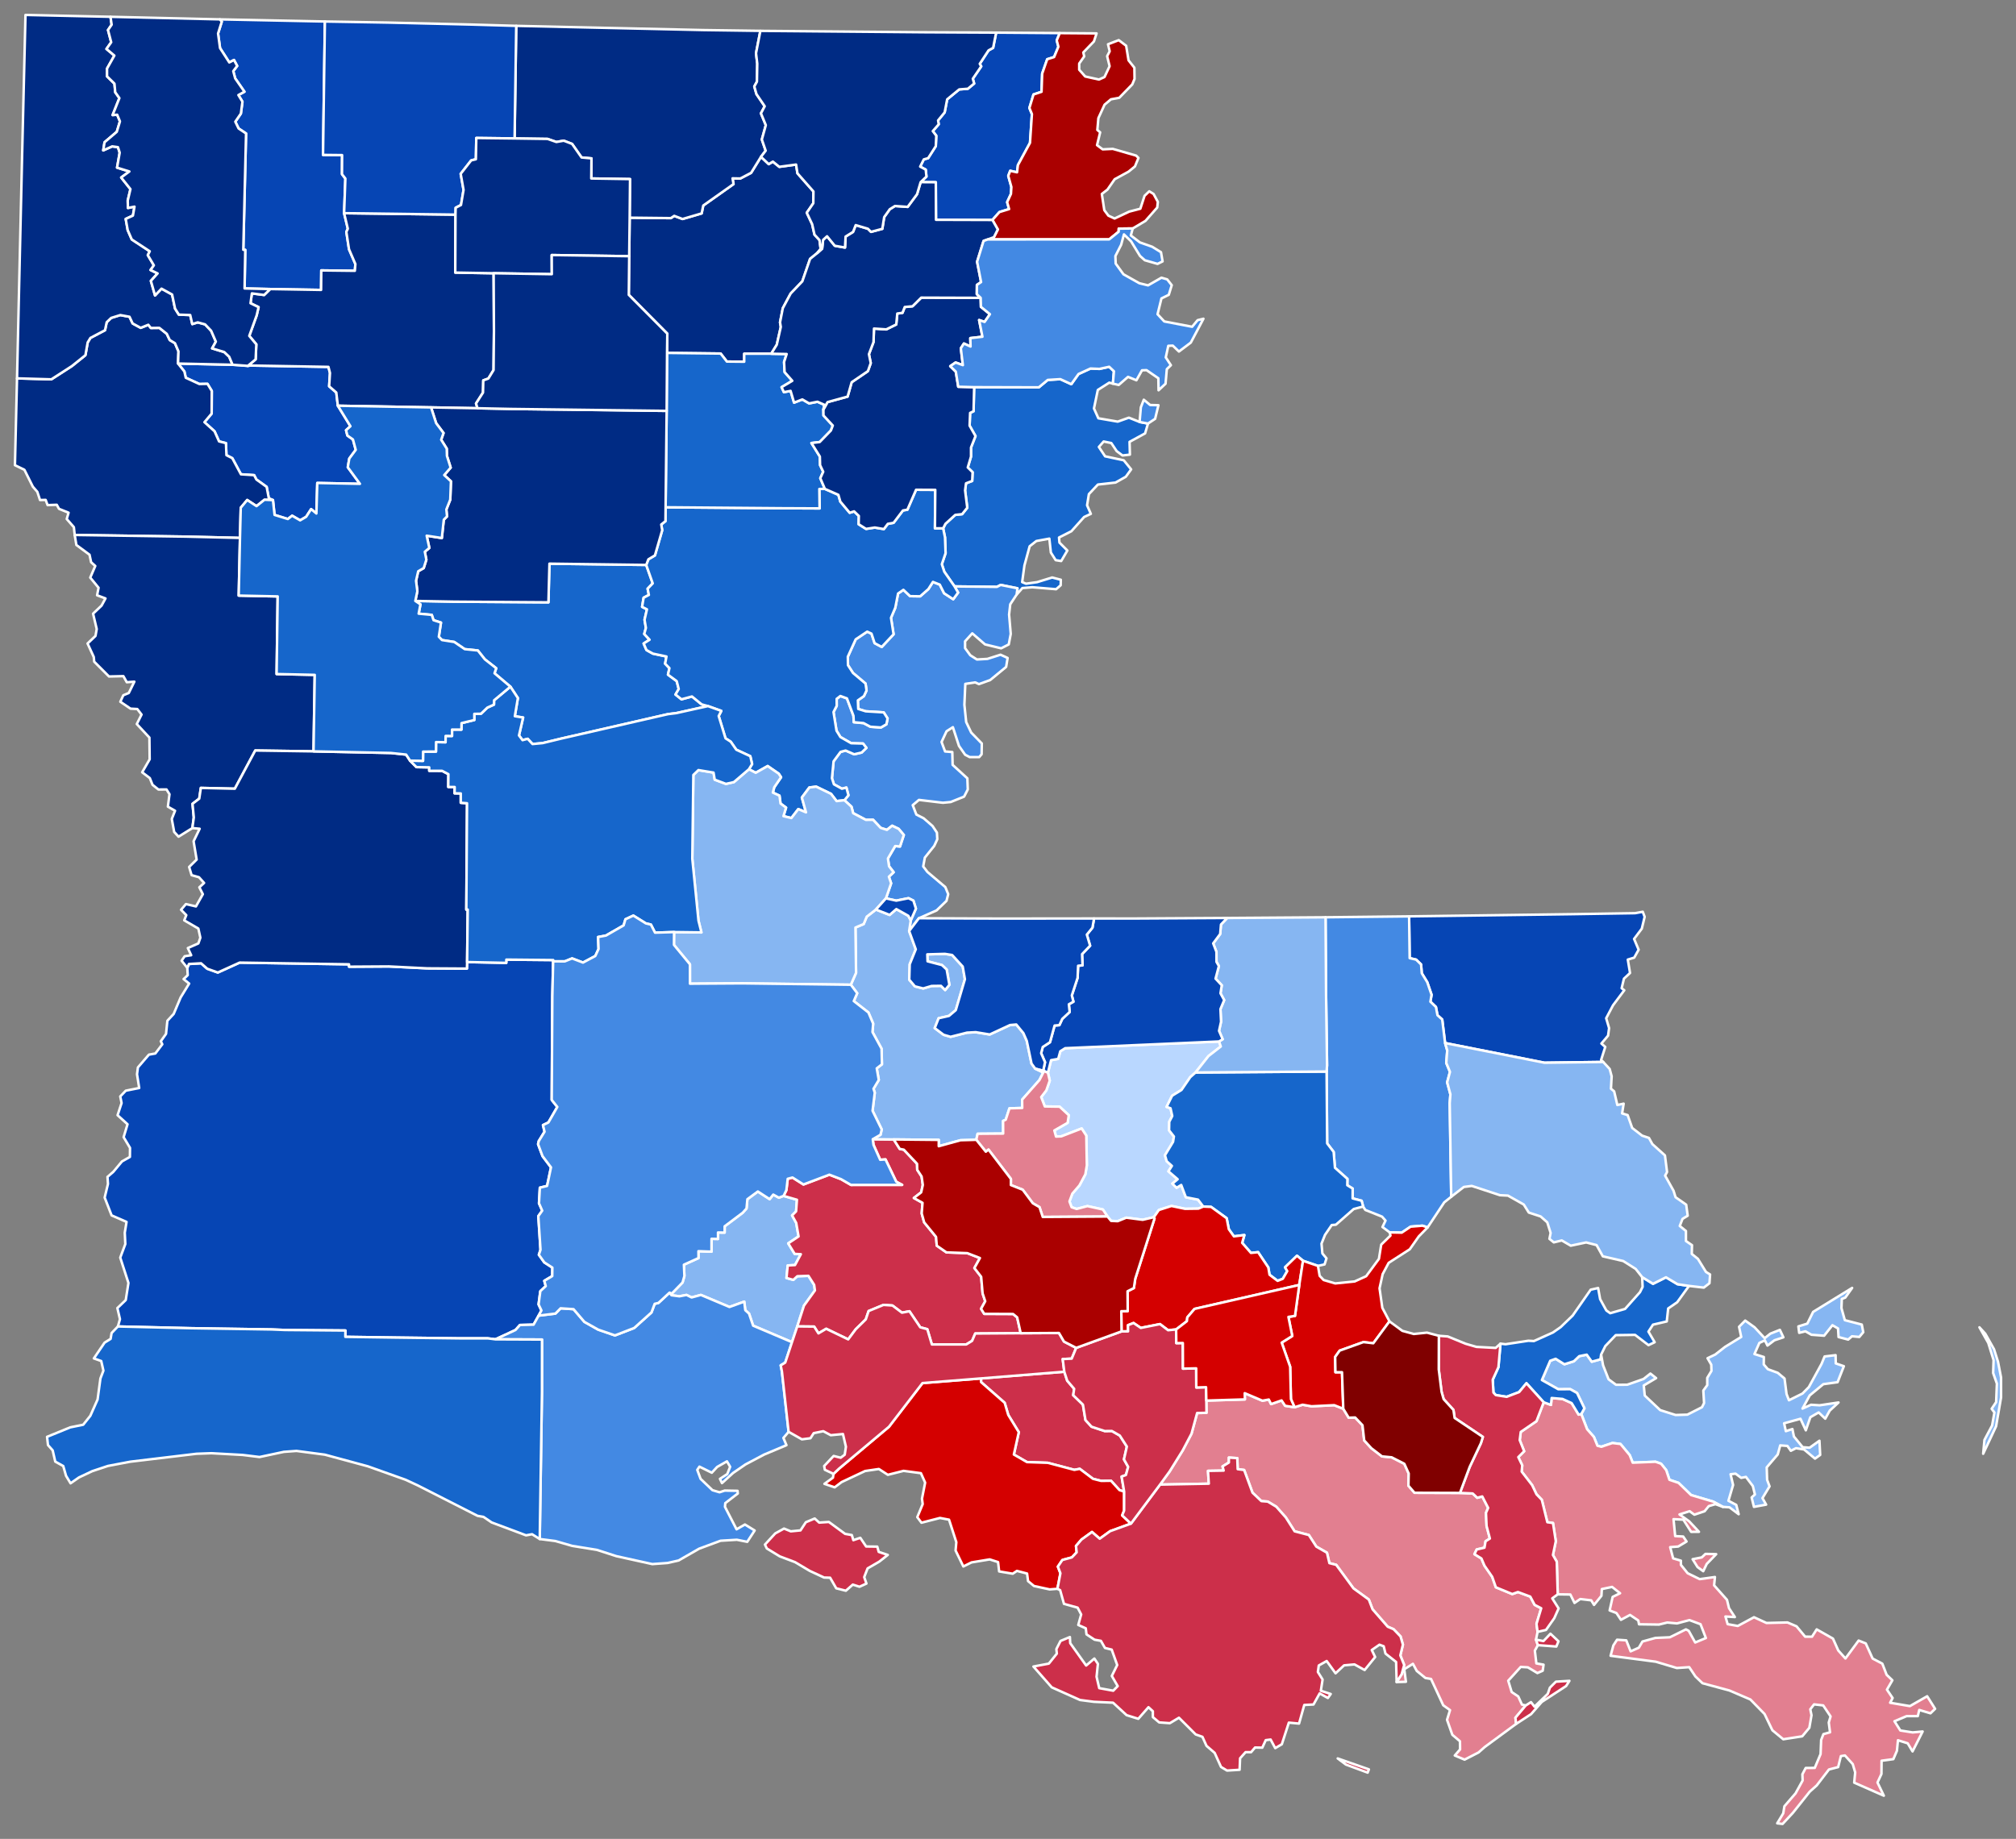 <?xml version="1.0" encoding="UTF-8" standalone="no"?>
<svg
   version="1.2"
   width="810"
   height="739"
   viewBox="0 0 810 739"
   stroke-linecap="round"
   stroke-linejoin="round"
   id="svg953"
   sodipodi:docname="1880 Louisiana Presidential Results by County.svg"
   inkscape:version="1.3.2 (091e20e, 2023-11-25, custom)"
   xmlns:inkscape="http://www.inkscape.org/namespaces/inkscape"
   xmlns:sodipodi="http://sodipodi.sourceforge.net/DTD/sodipodi-0.dtd"
   xmlns="http://www.w3.org/2000/svg"
   xmlns:svg="http://www.w3.org/2000/svg"
   xmlns:rdf="http://www.w3.org/1999/02/22-rdf-syntax-ns#"
   xmlns:cc="http://creativecommons.org/ns#"
   xmlns:dc="http://purl.org/dc/elements/1.1/">
  <rect x="0" y="0" width="810" height="739" fill="#808080" stroke="none"/>
  <defs
     id="defs957" />
  <sodipodi:namedview
     pagecolor="#ffffff"
     bordercolor="#666666"
     borderopacity="1"
     objecttolerance="10"
     gridtolerance="10"
     guidetolerance="10"
     inkscape:pageopacity="0"
     inkscape:pageshadow="2"
     inkscape:window-width="1920"
     inkscape:window-height="970"
     id="namedview955"
     showgrid="false"
     inkscape:zoom="0.7720848"
     inkscape:cx="323.79863"
     inkscape:cy="375.60641"
     inkscape:window-x="-12"
     inkscape:window-y="-12"
     inkscape:window-maximized="1"
     inkscape:current-layer="Louisiana"
     inkscape:showpageshadow="2"
     inkscape:pagecheckerboard="0"
     inkscape:deskcolor="#d1d1d1" />
  <g
     id="Louisiana"
     transform="translate(5,5)"
     stroke="white"
     stroke-width="1"
     style="fill:#e27f7f;fill-opacity:1">
    <path
       d="M 790.31 528.41 792.66 530.98 796.17 537.21 797.76 542.2 799 548.59 799 556.6 797 568.17 791.81 579.23 792.32 573.68 795.4 567.87 796.33 562.66 795.22 561.16 797.02 558.46 797.32 551.03 795.82 546.78 795.99 541.59 793.86 534.69 790.31 528.41 Z M 717.56 528.05 721.15 526.93 723.49 522.21 739.16 512.58 736.41 516.47 735.01 517.01 734.87 520.7 736.23 525.54 743.04 527.31 743.63 530.38 742.04 532.29 739.1 532.02 737.57 533.34 733.7 532.32 733.5 528.88 731.24 527.57 727.91 531.79 722.81 531.4 720.4 530.02 717.89 530.63 717.56 528.05 Z M 638.3 539.37 639.1 543.69 641.3 549.3 644.3 551.51 648.81 551.48 655.37 549.17 658.11 547 660.4 548.83 655.44 551.78 655.84 555.83 662.05 561.69 668.23 563.65 672.96 563.51 678.84 560.52 679.67 558.84 679.37 553.83 680.95 551.65 680.95 548.73 682.64 545.94 682.56 543.42 681.07 540.83 684.18 539.34 688.09 536.28 694.6 532.28 693.73 528.2 696.2 525.7 699.96 528.4 704.03 532.78 706.3 530.96 710.13 529.44 711.54 532.44 707.93 533.63 705.14 535.75 704.11 533.66 701.89 534.68 699.91 539.16 703.69 540.34 703.65 543.33 705.3 545.24 709.28 546.7 712 548.99 712.81 555.22 713.77 557.73 719.23 555.02 721.77 552.43 726.87 543.11 728.1 540.13 732.52 539.6 732.58 542.92 735.84 544.04 733.31 550.47 727.59 551.26 722.12 555.78 719.22 561.07 722.66 559.53 726.1 559.75 733.69 558.62 730.16 561.89 728.36 565.13 725.71 562.62 722.37 564.55 720.55 569.81 718.41 565.17 711.83 566.98 712.53 570.15 715.16 569.29 715.77 572.29 719.29 576.59 722.08 576.8 726.03 573.99 726.32 579.69 724.24 581.18 719.86 577.51 716.6 576.99 714.53 578.03 713.16 576.08 710.27 575.86 709.27 579.51 704.84 584.7 705 589.69 705.98 592.33 703.13 597.05 704.61 599.67 699.71 600.57 698.78 596.79 700.1 595.58 699.26 592.19 696.49 588.53 694.58 588.91 692.32 587.22 690.32 587.46 691.33 591.77 689.46 598.12 692.6 599.77 693.57 603.52 689.88 600.75 687.24 600.57 683.37 598.47 674.46 595.83 669.42 590.93 665.76 589.69 664.46 585.81 662.39 583.23 660.16 582.44 651 582.81 649.79 579.77 646.09 575.3 642.85 574.91 638.36 576.42 636.83 576.01 635.41 572.47 632.69 569.37 630.33 563.26 631.59 560.95 628.63 554.8 625.89 553.27 621.09 553.3 614.51 549.6 617.85 541.85 620.04 541.06 623.55 543.26 627.37 542.05 629.51 540.01 632.53 539.4 634.56 542.23 638.03 541.28 638.3 539.37 Z"
       id="St. Bernard"
       fill="#b3c4db"
       style="fill:#86b6f2;fill-opacity:1.0" />
    <path
       id="Jefferson Davis"
       style="fill:#0645b4;fill-opacity:1.0"
       d="M 198.439 380.641 L 198.41 381.949 L 182.68 381.619 L 182.6 384.25 L 166.66 384.15 L 158.98 383.77 L 151.221 383.381 L 135.24 383.48 L 135.23 382.529 L 91.289 381.84 L 82.51 385.83 L 78.279 384.311 L 75.789 382.119 L 70.92 382.4 L 70.25 383.93 L 70.42 386.891 L 68.76 388.471 L 71 390.27 L 67.59 395.83 L 64.789 402.461 L 62.25 405.211 L 61.711 410.48 L 59.609 413.449 L 60.211 414.67 L 57.41 418.369 L 54.83 418.83 L 50.41 423.961 L 50.051 426.711 L 50.93 432.24 L 45.539 433.311 L 43.311 435.631 L 43.85 438.279 L 42.24 443.17 L 46.24 446.801 L 44.67 451.99 L 47.24 456.311 L 47.189 459.939 L 44 461.75 L 40.551 465.9 L 38.189 467.949 L 38.381 470.779 L 37.051 476.26 L 39.84 483.43 L 45.84 486.051 L 45.131 490.369 L 45.35 494.949 L 43.311 500.4 L 46.609 510.59 L 45.52 517.461 L 42.16 520.68 L 43.199 525.141 L 42.369 528.07 L 71.789 528.77 L 104.15 529.27 L 109.49 529.49 L 133.779 529.699 L 133.75 532.24 L 154.07 532.529 L 179.74 532.85 L 190.98 532.85 L 194.07 533.24 L 202.119 529.49 L 203.91 527.48 L 209.391 527.34 L 211.41 523.721 L 212.539 521.641 L 211.391 519.211 L 212.1 513.869 L 214.279 511.859 L 213.689 509.721 L 216.881 507.83 L 216.93 504.41 L 213.689 502.32 L 211.51 499.26 L 212.17 497.25 L 211.289 483.73 L 212.859 481.52 L 211.561 478.58 L 211.91 472.301 L 214.811 471.59 L 216.381 464.131 L 212.99 459.631 L 211.189 454.801 L 211.461 453.59 L 213.789 449.801 L 213.16 447.15 L 215.34 446.09 L 218.92 439.85 L 216.68 437.039 L 216.92 395.301 L 217.25 381.34 L 217.27 380.82 L 198.439 380.641 z " />
    <path
       d="M 264.02 514.47 264.9 514.87 269.24 510.4 269.98 507.78 269.78 503.25 275.65 500.58 275.62 497.82 280.87 498.01 280.88 492.84 283.49 492.9 283.48 490.3 286.15 490.34 286.16 487.81 293.42 482.36 294.94 480.66 295.29 476.93 299.49 473.83 304.23 476.9 305.68 475.08 307.94 476.31 309.83 475.6 315.2 477.15 314.86 481.82 313.25 483.44 314.91 486.46 315.86 491.89 311.7 494.67 314.29 498.91 316.77 499.03 314.42 503.39 311.5 503.55 311 508.58 313.74 509.35 315.35 507.88 319.82 507.72 322.12 511.34 322.43 513.59 318.02 519.71 315.33 528.05 313.21 534.38 297.6 527.75 295.95 522.89 294.45 521.53 294.03 518.09 288.1 520.24 276.61 515.4 272.88 516.41 270.83 515.4 267.98 515.95 264.78 515.52 264.02 514.47 Z"
       id="Lafayette"
       fill="#b1e486"
       style="fill:#86b6f2;fill-opacity:1.0" />
    <path
       d="M 211.41 523.72 218.16 522.89 220.25 520.77 225.44 521.12 229.81 526.23 235.36 529.35 242.08 531.66 249.8 528.68 256.75 522.44 258.04 518.97 259.55 518.61 264.02 514.47 264.78 515.52 267.98 515.95 270.83 515.4 272.88 516.41 276.61 515.4 288.1 520.24 294.03 518.09 294.45 521.53 295.95 522.89 297.6 527.75 313.21 534.38 310.49 542.6 308.68 543.69 309.17 546.18 311.85 570.41 309.76 572.87 310.99 575.78 301.98 579.57 294.54 583.51 289.53 586.95 285.08 591.02 284.27 589.31 287.2 587.39 288.36 584.47 287.08 582.27 283.13 584.53 280.99 586.85 276.02 584.4 275.15 585.71 276.49 589.31 281.25 593.86 284.11 594.71 286.19 594.02 291.34 594.12 291.44 595.19 286.41 599.06 286.28 600.56 290.94 609.59 294.3 607.66 298.21 610.06 295.24 614.62 291.06 613.79 284.52 614.18 275.9 617.38 267.65 622.12 263.22 623.12 257.1 623.57 242.64 620.38 234.8 617.85 224.94 616.26 218.13 614.3 211.86 613.49 212.75 554.43 212.76 533.32 194.07 533.24 202.12 529.49 203.91 527.48 209.39 527.34 211.41 523.72 Z"
       id="Vermilion"
       fill="#e4c9a0"
       style="fill:#4389e3;fill-opacity:1.0" />
    <path
       d="M 83.31 2.78 125.54 3.64 124.79 57.25 132.45 57.33 132.41 65.01 133.77 66.75 133.26 80.67 134.75 86.92 134.16 88.19 135.23 95.18 137.79 101.12 137.57 103.83 124.09 103.67 124.01 111.51 103.57 111.16 93.27 110.92 93.54 95.42 92.75 95.38 93.86 48.64 90.86 46.63 89.54 43.91 91.78 40.64 92.41 35.87 90.78 33.2 93.21 31.86 89.49 26.49 88.72 23.59 90.29 21.5 89.02 19.11 87.13 20.09 83.41 14.33 82.61 8.46 84.1 3.7 83.31 2.78 Z"
       id="Webster"
       fill="#94bbeb"
       style="fill:#0645b4;fill-opacity:1.0" />
    <path
       d="M 66.54 141.1 88.44 141.58 94.58 142.03 95.58 141.89 126.96 142.44 127.58 144.9 127.25 150.24 130.12 152.74 130.75 158.05 135.8 166.29 134.04 167.89 134.58 170.04 136.81 171.6 137.93 175.78 135.34 179.28 134.74 182.79 139.62 189.44 122.48 189.09 122.12 201.36 120 199.6 118 202.7 115.59 204.11 112.38 202.25 110.65 203.58 105.32 201.93 104.67 195.98 103.01 195.28 102.13 190.66 98 187.69 97.11 185.95 91.8 185.61 88.33 179.13 85.98 177.93 85.78 173.08 83.01 172.39 81.2 168.33 77.14 164.66 80.04 161.21 80.09 152.1 78.35 149.26 75.09 149.32 69.64 146.81 69.08 144.29 66.54 141.1 Z"
       id="Red River"
       fill="#d8e9e9"
       style="fill:#0645b4;fill-opacity:1.0" />
    <path
       d="M 373.94 207.32 374.87 205.5 378.81 201.92 381.57 201.62 383.63 199.05 382.76 192.05 383.13 189.23 385.61 188.28 385.78 184.77 383.83 182.86 385.13 178.5 385.13 174.86 386.94 170.25 384.57 166.06 384.78 160.93 386.16 160.27 386.4 150.59 412.38 150.66 415.97 147.68 421.02 147.37 425.43 149.39 428.34 145.3 433.15 143.1 436.74 143.25 440.66 142.4 442.56 144.2 442.14 149.18 440.7 148.77 436.09 151.71 434.54 159.15 436.31 163.1 444.09 164.44 448.57 162.85 452.87 164.57 456.25 165.21 455.08 169.17 448.84 172.57 448.98 177.7 446.02 178.04 443.66 176.29 441.5 173.05 438.44 172.42 436.51 174.62 439.01 178.38 446.51 179.98 449.48 183.63 447.34 186.59 443.22 188.92 436.11 189.73 432.5 193.57 431.77 198.06 433.29 201.51 430.59 202.76 425.47 208.49 420.5 211.01 420.67 213.05 423.85 216.24 421.37 220.47 419.15 220.11 417.22 217.04 416.61 211.46 411.39 212.42 408.7 214.53 406.6 222.24 405.69 228.93 407.25 229.57 411.69 228.95 417.74 227.08 421.22 227.98 421.17 230.2 419.33 231.79 409.76 231 405.77 231.32 403.46 233.97 403.8 231.42 397.07 230.07 395.55 230.85 378.52 230.66 374.41 224.77 373.41 221.74 374.92 217.31 374.69 210.96 373.94 207.32 Z"
       id="Tensas"
       fill="#cdec98"
       style="fill:#1666cb;fill-opacity:1.0" />
    <path
       d="M 1.84 147.05 15.63 147.44 23.89 142.11 29.32 137.75 30.23 132.61 31.33 130.8 37.19 127.71 37.87 124.49 39.67 122.76 43.34 121.62 47.04 122.3 48.29 124.99 51.53 126.75 54.59 125.52 55.61 126.8 59.02 126.76 62 129.14 63.21 131.66 65.29 132.91 66.71 136.21 66.54 141.1 69.08 144.29 69.64 146.81 75.09 149.32 78.35 149.26 80.09 152.1 80.04 161.21 77.14 164.66 81.2 168.33 83.01 172.39 85.78 173.08 85.98 177.93 88.33 179.13 91.8 185.61 97.11 185.95 98 187.69 102.13 190.66 103.01 195.28 104.67 195.98 101.27 195.83 98.07 198.4 94.32 195.94 91.73 199.05 91.42 211.17 69.6 210.65 25.12 209.99 25.03 210.11 24.68 206.85 21.81 203.57 22.55 201.04 18.71 199.49 17.81 197.86 14.12 197.99 13.35 195.9 11.08 195.95 10 192.66 8.2 190.59 4.81 183.8 1 181.95 1.84 147.05 Z"
       id="De Soto"
       fill="#d5bca5"
       style="fill:#002b84;fill-opacity:1.0" />
    <path
       d="M 161.87 236.5 177.44 236.79 215.35 237.06 215.76 221.52 254.64 222.03 257.26 229.45 255.21 231.59 255.71 234.1 253.6 235.2 252.99 238.88 254.94 239.87 253.97 244.07 254.52 247.34 253.85 249.78 255.99 252.09 253.61 253.61 254.74 256.23 257.3 257.66 262.78 258.83 262.24 261.71 263.97 263.5 263.38 266.13 266.89 268.72 267.7 271.9 266.41 274.11 268.81 276.03 273.03 274.89 276.92 278.07 279.44 278.76 266.72 281.58 263.4 281.99 220.5 291.82 213.03 293.63 208.96 294.01 207.01 291.91 204.95 292.45 203.52 290.55 205.18 283.36 201.85 282.82 203.08 275.53 200.07 270.96 193.69 265.57 194.37 263.55 189.81 259.98 186.99 256.42 181.72 255.87 177.5 252.99 172.58 252.22 171.31 250.89 172.18 245.2 169.18 244.23 168.48 242.1 163.21 241.61 163.93 237.88 161.87 236.5 Z"
       id="Grant"
       fill="#dbe5d2"
       style="fill:#1666cb;fill-opacity:1.0" />
    <path
       d="M 479.69 557.85 495.18 557.38 495.11 554.88 502.22 557.9 504.79 557.44 505.7 559.26 509.92 557.79 511.36 559.95 515.13 560.53 518.37 559.52 521.96 560.15 531.08 559.7 534.71 561.15 536.88 564.73 539.48 564.65 542.43 567.76 543.12 573.86 545.99 577 550.26 580.28 554.14 580.65 559.24 583.25 561 587.17 560.89 592.07 563.33 594.9 581.59 594.96 586.7 595.18 588.53 596.91 590.55 596.38 592.92 600.98 592.05 602.97 592.28 608.22 593.61 613.3 591.88 614.4 591.44 616.97 588.32 617.7 587.41 619.58 590.21 621.3 591.44 624.19 594.54 628.67 596.02 632.89 602.61 635.61 604.89 634.79 609.84 636.63 611.6 639.95 614.24 641.32 612.35 647.58 612.78 650.81 612.14 653.93 612.9 656.14 611.68 658.34 612.29 663.48 615.18 663.99 614.84 666.42 612.71 667.36 608.88 665.06 606.01 664.89 600.99 670.43 602.37 674.98 605.01 676.75 606.49 680.02 608.02 680.39 603.88 685.31 604.17 687.78 591.54 697.08 589.06 699.27 583.45 702.15 579.51 700.49 581.64 698.05 581.59 694.77 578.53 692.17 576.4 686.15 577.6 682.26 574.87 680.3 569.97 669.73 567.71 669.34 564.23 666.49 562.7 663.64 559.21 665.82 559.88 670.86 556.14 670.97 558.16 667.84 559.19 664.12 557.63 660.26 558.67 655.94 557.72 652.64 554.93 649.74 552.56 648.73 546.47 641.73 544.98 637.83 538.81 633.33 531.86 623.86 529.13 623.18 528.15 618.99 523.87 616.54 520.88 611.89 515.16 610.39 511.61 604.81 507.78 600.5 504.37 598.45 501.79 598.25 498.24 594.87 494.88 585.75 492.28 585.41 492.12 580.99 488.74 580.76 488.74 582.75 486.21 584.31 486.65 585.99 480.36 586.1 480.68 591.25 461.08 591.62 464.94 586.33 470.2 577.87 473.73 571.16 475.99 562.85 479.75 562.77 479.69 557.85 Z"
       id="Lafourche"
       fill="#9a94d1"
       style="fill:#e27f90;fill-opacity:1.0" />
    <path
       d="M 389.18 548.94 422.62 546.26 423.79 549.86 426.58 553.12 426.21 555.7 430.11 559.48 431.13 565.69 433.57 568.35 438.86 570.1 441.71 570.07 444.92 571.91 447.76 576.33 446.59 581.48 448.28 584.49 447.38 587.77 445.65 588.4 446.67 594.44 444.78 593.82 441.39 590.08 437.43 590.13 434.15 589.3 428.84 585.29 426.65 585.69 415.94 582.86 407.63 582.58 402.35 579.54 404.34 570.55 400.1 563.62 398.66 558.75 389.17 550.42 389.18 548.94 Z M 345.66 452.81 354.08 452.91 356.5 456.71 358.15 457.03 363.46 462.69 363.53 465.11 365.29 467.8 365.78 471.19 365.12 474.17 362.18 476.44 365.66 478.38 365.33 482.65 366.32 486.23 371.09 492.07 371.38 495.6 375.26 498.29 383.65 498.6 388.72 500.57 386.5 504.6 389.22 508.1 389.8 514.8 390.85 517.94 389.18 520.96 390.45 523 402.02 523.05 403.68 524.4 405.1 530.78 386.84 530.9 385.57 533.86 383.24 535.29 369.41 535.3 367.57 529.16 364.75 528.41 360.4 521.96 357.39 522.53 353.57 519.65 349.97 519.41 344 521.87 342.86 525.23 338.82 529.2 335.79 533.26 326.96 529 323.84 530.85 322.12 528.12 315.33 528.05 318.02 519.71 322.43 513.59 322.12 511.34 319.82 507.72 315.35 507.88 313.74 509.35 311 508.58 311.5 503.55 314.42 503.39 316.77 499.03 314.29 498.91 311.7 494.67 315.86 491.89 314.91 486.46 313.25 483.44 314.86 481.82 315.2 477.15 309.83 475.6 310.96 473.28 311.49 468.73 313.41 468.21 317.82 471.01 328.23 467.07 332.92 468.87 336.91 471.18 357.47 471.17 355.11 469.92 350.78 460.94 348.65 461.09 345.96 455.08 345.66 452.81 Z"
       id="St. Martin"
       fill="#e8ead8"
       style="fill:#cc2f4a;fill-opacity:1.0" />
    <path
       d="M 675.07 621.6 678.76 620.87 680.23 619.47 684.54 619.57 680.73 623.52 679.34 626.43 677.05 624.76 675.07 621.6 Z M 615.24 558.54 618.16 559.59 618.43 556.82 622.79 557.19 626.46 558.86 629.27 563.49 630.33 563.26 632.69 569.37 635.41 572.47 636.83 576.01 638.36 576.42 642.85 574.91 646.09 575.3 649.79 579.77 651 582.81 660.16 582.44 662.39 583.23 664.46 585.81 665.76 589.69 669.42 590.93 674.46 595.83 683.37 598.47 687.24 600.57 684.24 599.48 681.56 600.27 679.88 602.33 675.77 603.71 673.87 602.31 669.8 603.61 673.65 606.34 677.62 610.6 674.49 610.61 671.35 605.71 667.4 605.51 668.06 612.31 671.28 612.49 672.63 614.49 669.27 616.51 666.05 616.76 667.25 621.28 670.36 622.19 670.37 623.89 673.07 627.24 677.91 629.61 684.04 628.76 683.7 632.1 688.88 637.93 689.69 641.27 692.04 644.85 688.26 644.63 689.14 647.7 693.23 648.43 699.73 644.92 704.74 647.23 713.17 647.02 716.82 648.57 720.28 652.73 723.05 652.74 724.92 649.8 731.46 653.51 733.59 658.28 736.47 661.5 741.77 654.3 744.63 655.44 747.4 661.53 751.29 663.57 753.02 668.05 755.33 670.26 753.15 674.02 755.43 677.39 754.43 679.29 762.37 680.64 769.31 676.68 772.5 681.73 770.64 683.53 766.13 682.18 765.55 684.67 761.04 684.67 756.17 686.72 758.53 690.43 763.47 691.21 767.49 690.84 763.43 698.85 761.48 695.58 757.57 694.36 757.17 698.57 755.72 701.95 750.99 702.59 750.94 707.91 749.35 711.34 751.9 716.64 739.99 711.39 740.39 707.29 739.41 703.94 736.27 700.47 734.64 700.73 733.54 705.15 729.84 706.11 724.95 712.5 722.13 715.02 715.36 723.53 711.21 728 709.06 727.74 711.48 723.74 711.95 720.88 716.43 715.7 719.27 710.54 719.17 708.04 720.51 705.5 724.14 705.47 726.48 699.91 726.71 694.24 727.63 691.9 730.28 691.16 729.77 687.23 730.5 684.79 727.54 680.36 723.87 679.94 722.35 681.92 722.84 684.3 721.97 689.35 719.11 692.78 711.5 693.96 707.12 690.35 703.97 683.81 698.29 677.98 689.87 674.37 679.04 671.44 676.2 668.73 673.71 664.99 668.72 665.33 660.24 662.79 642.11 660.41 643.23 656.24 644.71 653.96 648.41 654.21 650.17 658.63 653.47 657.16 654.92 654.68 660.14 653.23 665.93 652.98 672.38 649.8 673.49 650.37 676.11 655.07 680.4 653.28 678.25 647.73 673.8 646.07 668.8 647.4 664.88 647.05 661.54 647.87 653.53 647.76 653.24 646.23 649.93 644 646.27 645.96 644.46 643.23 641.73 642.19 642.94 636.75 645.92 635.28 642.72 632.74 638.6 633.6 638.43 636.32 635.46 639.97 634.33 638.13 629.92 637.61 627.62 639.18 625.95 635.79 620.88 635.72 620.49 622.61 618.95 619.92 620.1 614.37 618.97 607.06 616.7 606.74 614.48 597.73 612.34 595.51 610.58 591.83 606.39 586.4 606.61 583.87 605.03 580.57 607.39 578.22 605.6 573.74 606.02 570.46 612.33 566.13 615.24 558.54 Z"
       id="Plaquemines"
       fill="#bbea90"
       style="fill:#e27f90;fill-opacity:1.0" />
    <path
       d="M 395.24 8.11 420.79 8.3 419.58 11.23 420.25 13.78 418.52 17.93 415.75 18.81 413.73 24.59 413.48 31.89 410.25 32.97 408.6 38.38 409.61 40.85 408.84 52.4 403.99 61.34 403.63 64.25 400.89 63.64 400.11 65.67 401.36 70.16 401.19 72.92 399.66 76.24 400.45 79.03 396.56 80.22 393.74 83.4 371.07 83.33 371 68.24 364.89 68.2 367.23 65.96 366.94 63.17 364.71 61.96 366.17 59.05 367.91 58.56 370.99 53.73 371.18 49.54 369.78 47.69 372.16 44.95 371.91 43.39 374.55 40.16 375.56 34.91 380.4 30.93 383.88 30.66 386.4 28.57 385.86 26.64 389.24 21.67 388.65 20.65 392.17 15.26 394.02 14.23 395.24 8.11 Z"
       id="West Carroll"
       fill="#cde2b7"
       style="fill:#0645b4;fill-opacity:1.0" />
    <path
       d="M 639.14 421.77 615.54 422.08 575.62 414.17 574.46 404.71 572.55 402.99 571.94 399.68 569.71 397.55 570.18 394.77 568.45 389.71 566.25 386.12 565.96 382.58 563.96 380.64 561.38 380.05 561.16 363.26 625.94 362.39 651.97 361.98 655.04 361.41 655.8 363.44 654.65 368.2 651.55 372.33 653.38 376.66 651.6 379.85 649.03 380.63 649.92 386.02 647.48 388.3 646.55 392.14 647.61 392.97 643.1 398.99 640.34 404.21 641.51 408.17 641.1 411.2 638.42 414.37 639.97 415.73 638.3 420.98 639.14 421.77 Z"
       id="Washington"
       fill="#c4e4e2"
       style="fill:#0645b4;fill-opacity:1.0" />
    <path
       d="M 329.88 587.31 332.05 585.26 352.17 568.38 365.65 550.82 389.18 548.94 389.17 550.42 398.66 558.75 400.1 563.62 404.34 570.55 402.35 579.54 407.63 582.58 415.94 582.86 426.65 585.69 428.84 585.29 434.15 589.3 437.43 590.13 441.39 590.08 444.78 593.82 446.67 594.44 446.66 602.06 445.87 603.99 449.39 607.3 441.05 610.33 436.85 613.36 433.75 610.66 429.51 613.72 427.32 616.28 427.59 618.84 425.66 620.88 421.83 621.92 420.04 624.59 421.06 627.25 419.86 633.49 416.75 633.74 410.44 632.37 408.06 630.4 407.66 627.36 403.59 626.3 401.9 627.43 396.44 626.51 396.01 622.76 392.64 621.68 385.34 622.89 382.06 624.52 378.94 618.11 379.24 614.75 376.31 605.72 372.67 605.03 365.23 606.94 363.55 604.7 365.73 599.45 365.44 597.29 366.71 590.82 365.01 587.03 358.04 586.1 351.72 587.69 348.12 585.35 342.59 586.16 333.16 590.6 330.35 592.72 326.25 591.32 329.67 588.84 329.88 587.31 Z"
       id="St. Mary"
       fill="#cee8ef"
       style="fill:#d40000;fill-opacity:1.0" />
    <path
       d="M 313.21 534.38 315.33 528.05 322.12 528.12 323.84 530.85 326.96 529 335.79 533.26 338.82 529.2 342.86 525.23 344 521.87 349.97 519.41 353.57 519.65 357.39 522.53 360.4 521.96 364.75 528.41 367.57 529.16 369.41 535.3 383.24 535.29 385.57 533.86 386.84 530.9 405.1 530.78 420.48 530.69 422.5 534.15 427.4 536.67 425.6 541 421.98 541.17 422.62 546.26 389.18 548.94 365.65 550.82 352.17 568.38 332.05 585.26 329.88 587.31 326.41 585.67 326.14 584.15 329.95 580.11 332.78 580.82 334.4 579.6 334.88 576.41 333.69 571.3 328.79 571.77 325.79 570.16 321.94 570.94 320.63 572.99 317.19 573.43 311.85 570.41 309.17 546.18 308.68 543.69 310.49 542.6 313.21 534.38 Z M 302.35 615.72 306.48 611.24 310.01 609.29 312.73 610.4 316.63 610.02 318.78 606.74 322.34 605.25 324.14 606.89 328.02 606.63 334.55 611.42 337.26 611.9 337.86 613.95 340.66 613.01 343 616.49 347.48 616.55 348.06 618.66 351.7 619.88 348.26 622.59 343.59 625.29 342.22 628.8 343.13 631.39 340.34 632.67 337.65 631.81 334.85 634.27 330.99 633.3 328.53 629.04 326.09 628.97 320.35 626.3 314.45 622.79 308.33 620.48 303.1 617.29 302.35 615.72 Z"
       id="Iberia"
       fill="#c7d5e6"
       style="fill:#cc2f4a;fill-opacity:1.0" />
    <path
       d="M 103.57 111.16 124.01 111.51 124.09 103.67 137.57 103.83 137.79 101.12 135.23 95.18 134.16 88.19 134.75 86.92 133.26 80.67 178.01 81.25 177.92 104.54 193.34 104.81 193.46 128.14 193.31 143.72 191.22 147.13 189.18 147.86 189.07 152.77 186.26 157.15 186.86 159.06 168.19 158.72 130.75 158.05 130.12 152.74 127.25 150.24 127.58 144.9 126.96 142.44 95.58 141.89 94.58 142.03 97.71 139.41 97.98 133.38 95.15 129.98 98.13 121.73 98.89 118.43 95.65 116.86 96.2 112.9 101.13 113.55 103.57 111.16 Z"
       id="Bienville"
       fill="#bce4ec"
       style="fill:#002b84;fill-opacity:1.0" />
    <path
       d="M 527.58 363.63 561.16 363.26 561.38 380.05 563.96 380.64 565.96 382.58 566.25 386.12 568.45 389.71 570.18 394.77 569.71 397.55 571.94 399.68 572.55 402.99 574.46 404.71 575.62 414.17 576.48 417.15 576.09 422.18 577.58 425.76 576.45 429.96 577.75 434.78 577.48 438.34 578.08 475.95 575.27 478.2 568.61 488.25 566.51 487.57 561.77 487.96 558.19 490.37 553.36 490.26 550.45 488.1 551.68 485.53 550.3 483.94 543.57 481.25 542.69 479.87 542.08 477.55 538.46 476.6 538.48 472.65 536.32 471.31 536.37 468.76 531.37 464.3 530.84 457.92 528.23 454.5 528.01 425.62 528.19 423.15 527.79 394.64 527.58 363.63 Z"
       id="Tangipahoa"
       fill="#f3d7d4"
       style="fill:#4389e3;fill-opacity:1.0" />
    <path
       d="M 39.4 1.75 39.86 4.93 38.4 7.07 39.68 11.98 37.78 14.67 40.95 17.33 38.01 22.56 38.02 25.69 40.99 28.61 41.3 32.07 42.97 34.42 40.25 41.24 42.08 41.1 43.2 43.78 41.92 47.98 37.01 52.16 36.48 55.44 40.08 53.82 42.39 54.14 43.09 56.36 42.03 62.37 46.98 63.91 43.69 66.33 47.41 71.01 46.33 75.58 46.4 78.57 49.04 78.05 48.41 81.64 45.51 82.98 46.31 87.48 47.95 91.24 55.17 95.98 54.39 97.54 56.82 101.63 55.49 103.51 58.32 104.88 55.62 107.88 57.29 113.73 59.89 111 64.15 113.35 65.33 119 66.86 121.44 71.42 121.6 72.26 125.24 74.44 124.55 77.39 125.35 79.84 127.93 81.73 132.29 80.23 135.01 85.1 136.48 87.09 138.37 88.44 141.58 66.54 141.1 66.71 136.21 65.29 132.91 63.21 131.66 62 129.14 59.02 126.76 55.61 126.8 54.59 125.52 51.53 126.75 48.29 124.99 47.04 122.3 43.34 121.62 39.67 122.76 37.87 124.49 37.19 127.71 31.33 130.8 30.23 132.61 29.32 137.75 23.89 142.11 15.63 147.44 1.84 147.05 3.85 58.89 5.24 1 39.4 1.75 Z"
       id="Caddo"
       fill="#cee9e7"
       style="fill:#002b84;fill-opacity:1.0" />
    <path
       d="M 532.47 701.67 545 706.06 544.5 707.37 535.78 704.14 532.47 701.67 Z M 419.86 633.49 421.06 627.25 420.04 624.59 421.83 621.92 425.66 620.88 427.59 618.84 427.32 616.28 429.51 613.72 433.75 610.66 436.85 613.36 441.05 610.33 449.39 607.3 461.08 591.62 480.68 591.25 480.36 586.1 486.65 585.99 486.21 584.31 488.74 582.75 488.74 580.76 492.12 580.99 492.28 585.41 494.88 585.75 498.24 594.87 501.79 598.25 504.37 598.45 507.78 600.5 511.61 604.81 515.16 610.39 520.88 611.89 523.87 616.54 528.15 618.99 529.13 623.18 531.86 623.86 538.81 633.33 544.98 637.83 546.47 641.73 552.56 648.73 554.93 649.74 557.72 652.64 558.67 655.94 557.63 660.26 559.19 664.12 558.16 667.84 556.14 670.97 555.93 662.89 551.66 659.52 550.95 656.59 549.25 655.96 546.15 658.1 547.52 660.91 543.29 666.14 539.21 663.88 535.03 664.26 531.61 667.46 528.05 662.52 524.87 664.31 524.5 666.92 526.4 669.95 525.69 674.46 529.67 675.77 528.52 677.38 525.22 675.53 522.75 679.99 519.04 680.18 516.94 687.66 512.84 687.28 510.02 695.97 507.37 697.53 505.52 694.07 503.56 694.32 502.17 697.34 499.26 697.28 497.68 699.15 495.46 699.14 493.25 701.6 493.05 706.23 488 706.54 485.59 705.09 483.03 699.43 479.75 696.6 478.12 692.98 475.42 692.03 468.69 685.31 465.03 687.5 460.74 687.19 458.21 685.06 458.2 682.71 456.44 681.08 452.35 685.74 447.65 684.28 442.21 679.27 434.5 678.91 428.94 678.18 417.57 673.09 410.22 664.73 416.41 663.56 419.62 659.55 419.43 657.74 421.11 654.44 424.87 652.88 425 655.34 431.4 664.33 434.7 661.52 436.12 663.66 435.58 668.84 436.66 673.42 442.29 674.45 444.08 672.61 441.71 668.52 443.88 664.13 441.67 657.94 438.96 657.27 437.33 654.41 434.78 653.95 431.54 651.81 431.25 649.37 428.23 648.03 429.4 643.81 427.97 641.07 422.49 639.55 420.95 634.04 419.86 633.49 Z"
       id="Terrebonne"
       fill="#e8c7b1"
       style="fill:#cc2f4a;fill-opacity:1.0" />
    <path
       d="M 378.52 230.66 395.55 230.85 397.07 230.07 403.8 231.42 403.46 233.97 400.9 237.85 400.44 241.96 401.1 249.76 400.3 253.98 397.25 255.54 390.77 253.97 385.64 249.53 382.75 252.73 382.76 255.48 384.85 258.33 387.51 260.03 391.72 259.79 397 258.11 399.85 259.41 399.25 263.02 392.85 268.29 388.33 269.93 386.83 269.24 382.85 269.83 382.48 278.23 383.2 285.17 385.22 289.4 389.47 293.77 389.4 298.13 388.42 299.26 384.58 299.25 382.78 298.31 380.3 294.76 377.86 287.24 375.31 288.87 373.3 293.18 374.72 296.99 377.62 297.23 377.75 302.38 383.67 307.79 383.84 312.25 382.36 315.15 376.97 317.31 373.84 317.61 364.22 316.46 361.72 318.57 363.18 322.35 366.11 323.84 369.68 326.95 371.44 329.59 371.59 332.27 370.36 334.94 366.59 339.65 365.93 343.19 367.63 345.42 374.81 351.49 375.98 354.34 375.29 357.03 371.31 360.87 364.2 364.01 360.28 369.15 360.93 364.9 363 360.16 361.99 356.94 360.03 355.96 355.11 356.94 350.96 356.03 353.04 349.99 352.14 347.33 354.05 345.52 352.21 343.14 351.75 340.01 354.68 335 356.6 335.18 358.14 330.56 356.06 328.09 353.45 326.84 351.35 328.5 348.84 327.7 345.79 324.45 342.88 324.48 337.79 321.79 337.11 319.19 334.27 316.59 335.89 314.6 335.07 311.51 333.26 311.96 330.05 310.19 329.26 307.73 329.92 300.95 332.72 297.16 334.76 296.62 338.19 298.12 341.2 297.42 343.11 295.55 341.76 293.81 336.99 293.68 332.67 291.2 331.1 288.65 329.89 281.14 331.18 278.66 331.16 275.85 332.65 274.7 335.29 275.66 337.9 282.63 338.05 285.23 341.96 285.59 344.71 287.06 348.94 287.36 351.15 286.07 351.61 283.72 350.06 281.29 342.83 280.85 339.83 279.91 339.68 276.46 342.1 274.76 343.16 272.48 342.76 269.7 337.72 265.45 335.7 262.32 335.64 258.91 338.8 251.94 343.43 248.84 345.15 249.64 346.41 253.46 349.27 254.99 354.03 249.9 352.99 243.29 354.71 239.24 355.83 233.52 357.97 232.04 360.67 234.58 364.71 234.64 368.01 231.73 369.84 228.86 372.58 229.93 374.33 233.42 377.99 235.81 379.95 233.15 378.52 230.66 Z"
       id="Concordia"
       fill="#f4ddd3"
       style="fill:#4389e3;fill-opacity:1.0" />
    <path
       d="M 247.8 97.96 247.99 82.48 264.52 82.66 265.9 81.75 269.24 83.01 276.91 80.76 277.56 77.59 289.72 68.98 289.33 66.67 292.44 66.73 296.78 64.46 300.75 58.02 303.86 60.96 305.53 59.95 308.11 62.04 314.86 61.13 315.4 64.64 321.83 71.94 321.78 76.68 319.15 80.5 321.31 85.08 322.26 89.31 324.27 91.48 324.73 95.02 323.38 96.68 320.48 99.04 317.37 108.06 312.68 112.96 309.52 118.86 308.41 124.55 308.72 126.38 307.1 133.54 304.87 137.15 294.02 137.15 294.02 140.37 287.04 140.3 284.55 137.08 263.01 136.83 263.11 129.09 247.64 113.5 247.8 97.96 Z"
       id="Ouachita"
       fill="#b6a8f0"
       style="fill:#002b84;fill-opacity:1.0" />
    <path
       id="Catahoula"
       style="fill:#1666cb;fill-opacity:1.0"
       d="M 326.42 191.471 L 324.199 191.51 L 324.301 199.311 L 308.859 199.24 L 262.43 198.859 L 262.369 204.439 L 260.68 205.779 L 261.061 208.09 L 258.141 218.199 L 255.51 219.77 L 254.641 222.029 L 257.26 229.449 L 255.211 231.59 L 255.711 234.1 L 253.6 235.199 L 252.99 238.881 L 254.939 239.869 L 253.971 244.07 L 254.52 247.34 L 253.85 249.779 L 255.99 252.09 L 253.609 253.609 L 254.74 256.23 L 257.301 257.66 L 262.779 258.83 L 262.24 261.711 L 263.971 263.5 L 263.381 266.131 L 266.891 268.721 L 267.699 271.9 L 266.41 274.109 L 268.811 276.029 L 273.029 274.891 L 276.92 278.07 L 279.439 278.76 L 284.811 280.689 L 283.76 282.74 L 286.5 291.711 L 288.59 293.061 L 290.82 296.279 L 296.461 298.9 L 297.18 302.051 L 295.9 304.141 L 298.641 305.561 L 303.439 302.859 L 307.869 305.91 L 308.82 307.359 L 306.08 311.381 L 305.52 313.52 L 308.18 314.75 L 308.609 317.92 L 310.83 319.561 L 309.779 322.99 L 312.971 323.75 L 315.74 320.15 L 318.84 321.461 L 317.18 315.51 L 320.189 311.471 L 322.93 311.141 L 328.891 314.02 L 331.131 316.939 L 334.27 316.59 L 335.891 314.6 L 335.07 311.51 L 333.26 311.961 L 330.051 310.189 L 329.26 307.73 L 329.92 300.949 L 332.721 297.16 L 334.76 296.619 L 338.189 298.119 L 341.199 297.42 L 343.109 295.551 L 341.76 293.811 L 336.99 293.68 L 332.67 291.199 L 331.1 288.65 L 329.891 281.141 L 331.18 278.66 L 331.16 275.85 L 332.65 274.699 L 335.289 275.66 L 337.9 282.631 L 338.051 285.23 L 341.961 285.59 L 344.711 287.061 L 348.939 287.359 L 351.15 286.07 L 351.609 283.721 L 350.061 281.289 L 342.83 280.85 L 339.83 279.91 L 339.68 276.461 L 342.1 274.76 L 343.16 272.48 L 342.76 269.699 L 337.721 265.449 L 335.699 262.32 L 335.641 258.91 L 338.801 251.939 L 343.43 248.84 L 345.15 249.641 L 346.41 253.461 L 349.27 254.99 L 354.029 249.9 L 352.99 243.289 L 354.711 239.24 L 355.83 233.52 L 357.971 232.039 L 360.67 234.58 L 364.711 234.641 L 368.01 231.73 L 369.84 228.859 L 372.58 229.93 L 374.33 233.42 L 377.99 235.811 L 379.949 233.15 L 378.52 230.66 L 374.41 224.77 L 373.41 221.74 L 374.92 217.311 L 374.689 210.961 L 373.939 207.32 L 370.65 207.32 L 370.779 191.859 L 363.061 191.82 L 359.58 199.83 L 357.789 200.141 L 354.029 205.1 L 351.711 205.52 L 350.119 207.619 L 346.48 207 L 342.971 207.551 L 339.99 205.67 L 340.07 202.34 L 338.16 200.5 L 336.4 201.07 L 332.631 196.57 L 331.85 193.859 L 326.42 191.471 z " />
    <path
       d="M 416.04 426.09 417.31 421.05 420.17 420.54 421.01 417.48 422.98 416.24 484.79 413.54 485.5 415.56 480.57 419.39 475.35 426 473.22 427.89 469.7 433.03 465.94 435.34 463.72 439.83 465.3 440.38 466 443.5 464.79 445.82 464.73 449.26 466.66 451.73 466.33 453.86 463.07 459.26 463.77 461.67 465.85 463.55 464.46 465.72 468.16 468.91 466.04 470.67 467.73 472.33 469.6 471.21 471.45 476.14 476.35 477.1 478.46 479.89 476.49 480.72 471.13 480.79 465.68 479.65 460.62 481.26 458.6 484.17 454.11 485.2 447.53 484.35 444.08 485.76 441.43 485.64 439.98 483.89 438.13 481.07 431.91 479.7 427.59 480.84 425.56 480.15 424.69 477.83 425.85 474.69 428.71 471.37 431.08 466.92 431.68 463.33 431.46 451.37 429.6 448.51 421.41 451.67 419.3 451.76 418.62 449.3 423.96 446.24 424.42 443.17 420.73 439.74 414.79 439.65 413.34 435.89 415.4 433.19 416.78 429.28 416.04 426.09 Z"
       id="East Baton Rouge"
       fill="#f1c9ad"
       style="fill:#b9d7ff;fill-opacity:1.0" />
    <path
       d="M 475.35 426 528.01 425.62 528.23 454.5 530.84 457.92 531.37 464.3 536.37 468.76 536.32 471.31 538.48 472.65 538.46 476.6 542.08 477.55 542.69 479.87 538.9 480.88 531.75 487.17 530.06 487.32 527.37 491.26 525.96 494.78 526.31 498.71 527.96 500.7 527.19 503.14 524.53 503.72 518.54 501.68 516.11 499.64 511.31 504.29 512.2 505.82 510.41 508.92 508.32 509.74 505.08 507.28 504.59 504.36 500.48 498.22 497.61 498.51 494.08 494.47 494.97 491.34 490.77 491.86 488.72 488.99 487.86 484.57 481.59 480.02 478.46 479.89 476.35 477.1 471.45 476.14 469.6 471.21 467.73 472.33 466.04 470.67 468.16 468.91 464.46 465.72 465.85 463.55 463.77 461.67 463.07 459.26 466.33 453.86 466.66 451.73 464.73 449.26 464.79 445.82 466 443.5 465.3 440.38 463.72 439.83 465.94 435.34 469.7 433.03 473.22 427.89 475.35 426 Z"
       id="Livingston"
       fill="#a5a7e4"
       style="fill:#1666cb;fill-opacity:1.0" />
    <path
       d="M 484.79 413.54 486.25 412.64 484.79 409.27 485.6 405.6 485.36 400.53 486.86 396.92 485.37 394.18 485.89 390.95 483.39 388.29 484.73 383.24 483.76 381.54 483.75 377.53 482.44 374.11 485.25 370.34 485.57 366.53 488.08 363.91 527.58 363.63 527.79 394.64 528.19 423.15 528.01 425.62 475.35 426 480.57 419.39 485.5 415.56 484.79 413.54 Z"
       id="St. Helena"
       fill="#c6edcf"
       style="fill:#86b6f2;fill-opacity:1.0" />
    <path
       d="M 346.93 360.52 352.44 362.68 355.14 360.34 359.94 363.03 360.93 364.9 360.28 369.15 362.95 376.5 360.51 382.52 360.33 388.71 362.6 391.39 365.93 392.23 369.32 391.23 373.06 391.18 374.75 392.87 376.45 390.77 375.36 384.62 373.46 382.83 367.68 381.33 367.58 378.53 374.65 378.33 377.56 378.79 381.81 383.43 382.69 388.52 379.02 400.95 376.29 403.26 372.13 404.21 370.56 408.16 374.13 410.85 376.93 411.66 383.53 409.99 387.05 409.81 392.65 410.73 400.82 406.94 403.33 406.72 406.18 410.18 407.54 413.29 409.45 422.42 410.95 424.47 414.18 426 412.64 429.03 405.68 436.92 405.72 440.26 400.58 440.41 399.09 444.98 398.03 445.46 398.06 450.55 387.79 450.63 387.26 453.06 380.92 453.23 372.17 455.64 372.18 453.09 354.08 452.91 345.66 452.81 348.78 451.03 349.26 448.89 345.58 441.39 346.47 434.1 345.96 432.55 348.08 429 347.26 424.34 349.35 422.72 349.2 416.44 345.55 409.76 345.82 406.37 343.92 401.89 338.04 397.31 339.41 394.14 336.85 390.74 338.95 385.95 338.71 367.74 342.01 366.35 343.24 363.38 346.93 360.52 Z"
       id="Pointe Coupee"
       fill="#abe3a6"
       style="fill:#86b6f2;fill-opacity:1.0" />
    <path
       d="M 262.85 160.12 263.01 136.83 284.55 137.08 287.04 140.3 294.02 140.37 294.02 137.15 304.87 137.15 311.07 137.27 310.03 140.47 310.24 144.53 313.33 148.04 309.03 150.59 309.96 152.59 312.65 152.09 314.05 156.81 317.37 155.52 320.1 157.11 323.45 156.45 326.25 157.69 325.83 159.57 325.87 161.97 329.61 166.01 328.85 168 324.34 172.65 321.03 173.04 324.41 178.48 324.5 181.93 325.76 184.58 324.59 187.19 326.42 191.47 324.2 191.51 324.3 199.31 308.86 199.24 262.43 198.86 262.85 160.12 Z"
       id="Caldwell"
       fill="#8e94e1"
       style="fill:#1666cb;fill-opacity:1.0" />
    <path
       d="M 325.83 159.57 327.49 156.6 335.55 154.38 337.19 148.6 343.7 144.16 344.85 140.91 344.12 137.33 345.96 132.48 346.16 127.04 351.1 127.37 355.1 125.39 355.52 121 357.61 120.71 358.51 118.38 361.64 118.08 365.14 114.61 389.02 114.69 389.12 118.32 392.74 121.26 390.59 124.37 388.4 123.62 389.73 130.32 384.86 130.88 384.95 134.27 382.29 133.05 381.05 134.97 381.87 141.74 378.95 140.68 376.8 142.15 379.03 144.35 380.01 150.42 386.4 150.59 386.16 160.27 384.78 160.93 384.57 166.06 386.94 170.25 385.13 174.86 385.13 178.5 383.83 182.86 385.78 184.77 385.61 188.28 383.13 189.23 382.76 192.05 383.63 199.05 381.57 201.62 378.81 201.92 374.87 205.5 373.94 207.32 370.65 207.32 370.78 191.86 363.06 191.82 359.58 199.83 357.79 200.14 354.03 205.1 351.71 205.52 350.12 207.62 346.48 207 342.97 207.55 339.99 205.67 340.07 202.34 338.16 200.5 336.4 201.07 332.63 196.57 331.85 193.86 326.42 191.47 324.59 187.19 325.76 184.58 324.5 181.93 324.41 178.48 321.03 173.04 324.34 172.65 328.85 168 329.61 166.01 325.87 161.97 325.83 159.57 Z"
       id="Franklin"
       fill="#c6a2a0"
       style="fill:#002b84;fill-opacity:1.0" />
    <path
       d="M 25.03 210.11 25.12 209.99 69.6 210.65 91.42 211.17 90.91 234.35 106.57 234.68 106.14 265.88 121.46 266.21 120.97 296.95 97.56 296.61 89.35 311.96 75.7 311.64 75.06 315.95 72.35 318.03 72.87 323.52 72.29 327.79 66.74 331.24 64.98 329.33 64.02 324.12 65.33 320.82 62.45 319.18 63.1 314.17 61.89 312.26 58.65 312.28 56.28 310.39 55.19 307.69 52.12 305.36 55.13 300.15 55.03 291.42 49.96 285.98 51.87 282.17 50.16 279.94 47.44 279.79 43.34 277.01 44.55 274.4 46.74 273.5 48.98 268.94 45.94 269.17 44.57 266.72 38.79 266.86 32.85 260.91 32.67 259.02 30.18 253.6 33.37 250.56 33.86 247.79 32.4 241.62 35.81 238.37 37.38 235.49 34.01 234.23 34.6 231.2 31.26 227.12 33.28 222.45 31.61 220.95 30.97 217.92 25.69 214.02 25.03 210.11 Z"
       id="Sabine"
       fill="#a0abe9"
       style="fill:#002b84;fill-opacity:1.0" />
    <path
       d="M 202.41 5.39 277.49 7.08 300.51 7.4 298.76 16.4 299.26 20.58 299.13 27.81 298.07 29.75 298.94 32.82 302.25 37.7 300.74 40.55 302.7 45.3 301.1 51.07 302.64 55.56 300.75 58.02 296.78 64.46 292.44 66.73 289.33 66.67 289.72 68.98 277.56 77.59 276.91 80.76 269.24 83.01 265.9 81.75 264.52 82.66 247.99 82.48 248.14 66.97 232.56 66.72 232.64 58.65 228.66 58.28 224.85 52.83 221.5 51.54 218.54 52.06 215.01 50.83 201.76 50.64 202.41 5.39 Z"
       id="Union"
       style="fill:#002b84;fill-opacity:1.0"
       fill="#9fc4c7" />
    <path
       d="M 72.29 327.79 72.87 323.52 72.35 318.03 75.06 315.95 75.7 311.64 89.35 311.96 97.56 296.61 120.97 296.95 152.07 297.6 158.18 298.25 159.75 300.68 162.33 303.28 167.46 303.38 167.46 304.76 172.63 304.78 175.16 306.11 175.11 311.25 177.69 311.28 177.64 313.81 180.13 313.86 180.13 317.61 182.65 317.8 182.36 360.54 182.92 360.53 182.68 381.62 182.6 384.25 166.66 384.15 158.98 383.77 151.22 383.38 135.24 383.48 135.23 382.53 91.29 381.84 82.51 385.83 78.28 384.31 75.79 382.12 70.92 382.4 70.25 383.93 67.97 381.09 69.19 379.29 71.82 378.88 70.47 376 74.7 374.13 75.5 371.84 74.69 368.16 69.02 364.86 69.85 362.78 67.74 360.62 69.7 358.32 73.73 359.26 76.5 354.35 75.09 351.59 77 349.83 74.95 347.54 71.98 346.7 70.99 343.41 74.01 340.44 72.78 333.08 75.22 328.05 72.29 327.79 Z"
       id="Vernon"
       fill="#d5d6f7"
       style="fill:#002b84;fill-opacity:1.0" />
    <path
       d="M 597.87 534.98 599.91 535.21 609.08 533.81 611.31 533.93 618.96 530.49 622.08 528.31 626.88 523.68 634.11 513.29 637.1 512.62 637.91 517.09 640.4 521.63 641.95 522.74 647.93 521.02 653.92 514.29 654.98 512.16 654.8 508.24 659.16 510.92 664.37 508.31 669.01 511.08 673.62 511.77 668.87 518.34 665.25 520.84 664.68 526.05 659.15 527.34 657.32 530.14 659.82 534.41 657.35 535.58 651.95 531.45 644.18 531.56 639.99 535.95 638.3 539.37 638.03 541.28 634.56 542.23 632.53 539.4 629.51 540.01 627.37 542.05 623.55 543.26 620.04 541.06 617.85 541.85 614.51 549.6 621.09 553.3 625.89 553.27 628.63 554.8 631.59 560.95 630.33 563.26 629.27 563.49 626.46 558.86 622.79 557.19 618.43 556.82 618.16 559.59 615.24 558.54 608.3 550.89 605.37 554.44 600.34 556.35 595.99 555.65 595.04 554.63 594.75 549.48 597.05 544.42 597.87 534.98 Z"
       id="Orleans"
       fill="#c7f1bc"
       style="fill:#1666cb;fill-opacity:1.0" />
    <path
       d="M 265.83 369.57 276.82 369.71 275.64 364.98 273.16 340.13 273.58 306.43 275.61 304.48 281.69 305.48 282.17 308.33 286.67 310.02 289.87 309.3 295.9 304.14 298.64 305.56 303.44 302.86 307.87 305.91 308.82 307.36 306.08 311.38 305.52 313.52 308.18 314.75 308.61 317.92 310.83 319.56 309.78 322.99 312.97 323.75 315.74 320.15 318.84 321.46 317.18 315.51 320.19 311.47 322.93 311.14 328.89 314.02 331.13 316.94 334.27 316.59 337.11 319.19 337.79 321.79 342.88 324.48 345.79 324.45 348.84 327.7 351.35 328.5 353.45 326.84 356.06 328.09 358.14 330.56 356.6 335.18 354.68 335 351.75 340.01 352.21 343.14 354.05 345.52 352.14 347.33 353.04 349.99 350.96 356.03 346.93 360.52 343.24 363.38 342.01 366.35 338.71 367.74 338.95 385.95 336.85 390.74 293.22 390.18 276.08 390.29 272.22 390.32 272.21 382.54 265.79 374.73 265.83 369.57 Z"
       id="Avoyelles"
       fill="#cad1f8"
       style="fill:#86b6f2;fill-opacity:1.0" />
    <path
       d="M 159.75 300.68 164.97 300.77 165 297.05 170.17 297.04 170.2 293.22 174.01 293.29 174.04 290.75 176.62 290.77 176.63 288.19 180.39 288.21 180.44 285.6 185.58 284.35 185.57 281.88 188.25 281.83 190.81 279.37 193.48 278.16 193.52 276.42 200.07 270.96 203.08 275.53 201.85 282.82 205.18 283.36 203.52 290.55 204.95 292.45 207.01 291.91 208.96 294.01 213.03 293.63 220.5 291.82 263.4 281.99 266.72 281.58 279.44 278.76 284.81 280.69 283.76 282.74 286.5 291.71 288.59 293.06 290.82 296.28 296.46 298.9 297.18 302.05 295.9 304.14 289.87 309.3 286.67 310.02 282.17 308.33 281.69 305.48 275.61 304.48 273.58 306.43 273.16 340.13 275.64 364.98 276.82 369.71 265.83 369.57 258.18 369.81 256.53 366.57 254.5 366.09 249.47 362.95 246.3 364.43 245.56 366.89 238.47 370.97 235.31 371.56 235.49 376.37 234.18 379.2 229.24 381.83 224.86 380.16 221.92 381.35 217.25 381.34 217.27 380.82 198.44 380.64 198.41 381.95 182.68 381.62 182.92 360.53 182.36 360.54 182.65 317.8 180.13 317.61 180.13 313.86 177.64 313.81 177.69 311.28 175.11 311.25 175.16 306.11 172.63 304.78 167.46 304.76 167.46 303.38 162.33 303.28 159.75 300.68 Z"
       id="Rapides"
       fill="#f1c1ac"
       style="fill:#1666cb;fill-opacity:1.0" />
    <path
       id="St. Landry"
       style="fill:#4389e3;fill-opacity:1.0"
       d="M 249.471 362.949 L 246.301 364.43 L 245.561 366.891 L 238.471 370.971 L 235.311 371.561 L 235.49 376.369 L 234.18 379.199 L 229.24 381.83 L 224.859 380.16 L 221.92 381.35 L 217.25 381.34 L 216.92 395.301 L 216.68 437.039 L 218.92 439.85 L 215.34 446.09 L 213.16 447.15 L 213.789 449.801 L 211.461 453.59 L 211.189 454.801 L 212.99 459.631 L 216.381 464.131 L 214.811 471.59 L 211.91 472.301 L 211.561 478.58 L 212.859 481.52 L 211.289 483.73 L 212.17 497.25 L 211.51 499.26 L 213.689 502.32 L 216.93 504.41 L 216.881 507.83 L 213.689 509.721 L 214.279 511.859 L 212.1 513.869 L 211.391 519.211 L 212.539 521.641 L 211.41 523.721 L 218.16 522.891 L 220.25 520.77 L 225.439 521.119 L 229.811 526.23 L 235.359 529.35 L 242.08 531.66 L 249.801 528.68 L 256.75 522.439 L 258.039 518.971 L 259.551 518.609 L 264.02 514.471 L 264.9 514.869 L 269.24 510.4 L 269.98 507.779 L 269.779 503.25 L 275.65 500.58 L 275.619 497.82 L 280.869 498.01 L 280.881 492.84 L 283.49 492.9 L 283.48 490.301 L 286.15 490.34 L 286.16 487.811 L 293.42 482.359 L 294.939 480.66 L 295.289 476.93 L 299.49 473.83 L 304.23 476.9 L 305.68 475.08 L 307.939 476.311 L 309.83 475.6 L 310.961 473.279 L 311.49 468.73 L 313.41 468.211 L 317.82 471.01 L 328.23 467.07 L 332.92 468.869 L 336.91 471.18 L 357.471 471.17 L 355.109 469.92 L 350.779 460.939 L 348.65 461.09 L 345.961 455.08 L 345.66 452.811 L 348.779 451.029 L 349.26 448.891 L 345.58 441.391 L 346.471 434.1 L 345.961 432.551 L 348.08 429 L 347.26 424.34 L 349.35 422.721 L 349.199 416.439 L 345.551 409.76 L 345.82 406.369 L 343.92 401.891 L 338.039 397.311 L 339.41 394.141 L 336.85 390.74 L 293.221 390.18 L 276.08 390.289 L 272.221 390.32 L 272.211 382.539 L 265.789 374.73 L 265.83 369.57 L 258.18 369.811 L 256.529 366.57 L 254.5 366.09 L 249.471 362.949 z " />
    <path
       d="M 458.6 484.17 460.62 481.26 465.68 479.65 471.13 480.79 476.49 480.72 478.46 479.89 481.59 480.02 487.86 484.57 488.72 488.99 490.77 491.86 494.97 491.34 494.08 494.47 497.61 498.51 500.48 498.22 504.59 504.36 505.08 507.28 508.32 509.74 510.41 508.92 512.2 505.82 511.31 504.29 516.11 499.64 518.54 501.68 517.03 511.39 474.95 521.01 472.05 524.41 471.88 525.94 467.55 529.27 464.32 529.58 461.07 527.12 453.35 528.65 450.44 526.68 448.2 527.56 448.24 530.04 445.62 530.05 445.52 521.94 448.09 521.9 448.03 513.92 450.57 512.64 451.13 508.9 458.86 484.69 458.6 484.17 Z"
       id="Ascension"
       fill="#e9dec5"
       style="fill:#d40000;fill-opacity:1.0" />
    <path
       d="M 39.4 1.75 83.31 2.78 84.1 3.7 82.61 8.46 83.41 14.33 87.13 20.09 89.02 19.11 90.29 21.5 88.72 23.59 89.49 26.49 93.21 31.86 90.78 33.2 92.41 35.87 91.78 40.64 89.54 43.91 90.86 46.63 93.86 48.64 92.75 95.38 93.54 95.42 93.27 110.92 103.57 111.16 101.13 113.55 96.2 112.9 95.65 116.86 98.89 118.43 98.13 121.73 95.15 129.98 97.98 133.38 97.71 139.41 94.58 142.03 88.44 141.58 87.09 138.37 85.1 136.48 80.23 135.01 81.73 132.29 79.84 127.93 77.39 125.35 74.44 124.55 72.26 125.24 71.42 121.6 66.86 121.44 65.33 119 64.15 113.35 59.89 111 57.29 113.73 55.62 107.88 58.32 104.88 55.49 103.51 56.82 101.63 54.39 97.54 55.17 95.98 47.95 91.24 46.31 87.48 45.51 82.98 48.41 81.64 49.04 78.05 46.4 78.57 46.33 75.58 47.41 71.01 43.69 66.33 46.98 63.91 42.03 62.37 43.09 56.36 42.39 54.14 40.08 53.82 36.48 55.44 37.01 52.16 41.92 47.98 43.2 43.78 42.08 41.1 40.25 41.24 42.97 34.42 41.3 32.07 40.99 28.61 38.02 25.69 38.01 22.56 40.95 17.33 37.78 14.67 39.68 11.98 38.4 7.07 39.86 4.93 39.4 1.75 Z"
       id="Bossier"
       fill="#cfdbb3"
       style="fill:#002b84;fill-opacity:1.0" />
    <path
       d="M 393.74 83.4 396.56 80.22 400.45 79.03 399.66 76.24 401.19 72.92 401.36 70.16 400.11 65.67 400.89 63.64 403.63 64.25 403.99 61.34 408.84 52.4 409.61 40.85 408.6 38.38 410.25 32.97 413.48 31.89 413.73 24.59 415.75 18.81 418.52 17.93 420.25 13.78 419.58 11.23 420.79 8.3 435.59 8.42 434.52 11.66 430.25 16.08 430.62 17.66 428.61 20.54 428.61 23.02 431.02 25.74 436.54 26.96 438.77 25.96 440.82 21.6 439.83 17.57 440.86 15.6 440.18 12.79 444.5 11.13 447.47 13.38 448.43 19.24 450.78 22.21 450.84 26.72 449.93 28.92 444.69 34.31 441.36 34.91 438.8 37.07 436.31 42.48 435.9 47.21 437.03 48.18 435.77 53.33 438.04 55.02 442.1 54.83 451.47 57.53 452.42 58.46 451 61.89 448.43 63.99 442.86 67.03 439.96 71.2 437.7 72.95 438.69 79.45 440.33 81.66 442.83 82.81 448.71 80.04 453.17 78.88 454.87 73.68 456.76 71.88 458.49 72.95 460.2 76.13 459.96 78.4 455.23 83.77 450.12 86.81 444.5 86.88 444.46 88.13 440.67 91.2 391.88 91.22 394.33 90.32 395.9 87.21 393.74 83.4 Z"
       id="East Carroll"
       fill="#dbf1e7"
       style="fill:#aa0000;fill-opacity:1.0" />
    <path
       d="M 434.58 364.11 451.05 364.12 488.08 363.91 485.57 366.53 485.25 370.34 482.44 374.11 483.75 377.53 483.76 381.54 484.73 383.24 483.39 388.29 485.89 390.95 485.37 394.18 486.86 396.92 485.36 400.53 485.6 405.6 484.79 409.27 486.25 412.64 484.79 413.54 422.98 416.24 421.01 417.48 420.17 420.54 417.31 421.05 416.04 426.09 414.14 425.31 414.88 421.87 413.31 418.26 413.96 415.76 416.87 413.85 418.72 407.14 420.64 406.98 421.8 404.47 424.78 401.69 424.45 398.6 426.29 397.56 425.64 395.04 427.96 387.98 428.17 383.11 429.95 382.94 429.76 378.44 432.99 375.05 431.67 370.6 433.93 367.81 434.58 364.11 Z"
       id="East Feliciana"
       fill="#b1d9cd"
       style="fill:#0645b4;fill-opacity:1.0" />
    <path
       d="M 323.38 96.68 325.32 94.93 325.7 91.41 327.3 89.95 330.41 93.77 334.51 94.48 334.75 90.06 337.74 88.21 338.81 85.47 343.7 86.92 344.96 88.18 349.5 86.96 350.25 82.25 352.49 79.09 354.59 77.78 359.69 78.14 363.45 73.05 364.89 68.2 371 68.24 371.07 83.33 393.74 83.4 395.9 87.21 394.33 90.32 391.88 91.22 390.19 91.82 387.59 100.19 389.19 108.36 387.51 109.5 387.47 113.22 389.02 114.69 365.14 114.61 361.64 118.08 358.51 118.38 357.61 120.71 355.52 121 355.1 125.39 351.1 127.37 346.16 127.04 345.96 132.48 344.12 137.33 344.85 140.91 343.7 144.16 337.19 148.6 335.55 154.38 327.49 156.6 325.83 159.57 326.25 157.69 323.45 156.45 320.1 157.11 317.37 155.52 314.05 156.81 312.65 152.09 309.96 152.59 309.03 150.59 313.33 148.04 310.24 144.53 310.03 140.47 311.07 137.27 304.87 137.15 307.1 133.54 308.72 126.38 308.41 124.55 309.52 118.86 312.68 112.96 317.37 108.06 320.48 99.04 323.38 96.68 Z"
       id="Richland"
       fill="#f5e3cd"
       style="fill:#002b84;fill-opacity:1.0" />
    <path
       d="M 612.14 653.93 615.14 654.5 617.94 651.55 621.17 654.58 620.31 656.7 612.9 656.14 612.14 653.93 Z M 608.02 680.39 610.13 679.04 611.54 680.87 616.88 675.7 617.72 673.24 620.14 670.82 625.57 670.48 624.23 672.58 614.46 678.96 610.17 683.86 604.17 687.78 603.88 685.31 608.02 680.39 Z M 573.11 531.82 576.68 532.08 583.84 535.01 588.22 536.28 595.94 536.69 597.87 534.98 597.05 544.42 594.75 549.48 595.04 554.63 595.99 555.65 600.34 556.35 605.37 554.44 608.3 550.89 615.24 558.54 612.33 566.13 606.02 570.46 605.6 573.74 607.39 578.22 605.03 580.57 606.61 583.87 606.39 586.4 610.58 591.83 612.34 595.51 614.48 597.73 616.7 606.74 618.97 607.06 620.1 614.37 618.95 619.92 620.49 622.61 620.88 635.72 618.67 637.34 621.23 641.38 619.47 645.33 616.16 650.03 612.78 650.81 612.35 647.58 614.24 641.32 611.6 639.95 609.84 636.63 604.89 634.79 602.61 635.61 596.02 632.89 594.54 628.67 591.44 624.19 590.21 621.3 587.41 619.58 588.32 617.7 591.44 616.97 591.88 614.4 593.61 613.3 592.28 608.22 592.05 602.97 592.92 600.98 590.55 596.38 588.53 596.91 586.7 595.18 581.59 594.96 585.49 584.53 590 574.99 590.79 572.46 579.45 564.84 578.97 561.6 575.04 557.28 574.2 554.32 573.07 545.31 573.11 531.82 Z"
       id="Jefferson"
       fill="#c8e9c4"
       style="fill:#cc2f4a;fill-opacity:1.0" />
    <path
       d="M 168.19 158.72 186.86 159.06 200.29 159.34 262.85 160.12 262.43 198.86 262.37 204.44 260.68 205.78 261.06 208.09 258.14 218.2 255.51 219.77 254.64 222.03 215.76 221.52 215.35 237.06 177.44 236.79 161.87 236.5 162.68 232.6 162.16 228.4 163.03 224.58 165.24 223.29 166.3 219.92 165.68 216.73 167.5 215.21 166.43 210.28 172.52 211.22 173.31 203.85 174.61 202.53 174.34 199.74 175.91 195.79 176.18 188.42 173.48 185.93 176.07 182.93 174.57 178.2 174.49 175.29 172.26 171.73 173.2 169.02 170.24 165.07 168.19 158.72 Z"
       id="Winn"
       fill="#f1f2cb"
       style="fill:#002b84;fill-opacity:1.0" />
    <path
       d="M 360.28 369.15 364.2 364.01 396.78 364.15 434.58 364.11 433.93 367.81 431.67 370.6 432.99 375.05 429.76 378.44 429.95 382.94 428.17 383.11 427.96 387.98 425.64 395.04 426.29 397.56 424.45 398.6 424.78 401.69 421.8 404.47 420.64 406.98 418.72 407.14 416.87 413.85 413.96 415.76 413.31 418.26 414.88 421.87 414.14 425.31 410.95 424.47 409.45 422.42 407.54 413.29 406.18 410.18 403.33 406.72 400.82 406.94 392.65 410.73 387.05 409.81 383.53 409.99 376.93 411.66 374.13 410.85 370.56 408.16 372.13 404.21 376.29 403.26 379.02 400.95 382.69 388.52 381.81 383.43 377.56 378.79 374.65 378.33 367.58 378.53 367.68 381.33 373.46 382.83 375.36 384.62 376.45 390.77 374.75 392.87 373.06 391.18 369.32 391.23 365.93 392.23 362.6 391.39 360.33 388.71 360.51 382.52 362.95 376.5 360.28 369.15 Z M 346.93 360.52 350.96 356.03 355.11 356.94 360.03 355.96 361.99 356.94 363 360.16 360.93 364.9 359.94 363.03 355.14 360.34 352.44 362.68 346.93 360.52 Z"
       id="West Feliciana"
       fill="#c9dfd9"
       style="fill:#0645b4;fill-opacity:1.0" />
    <path
       d="M 456.25 165.21 452.87 164.57 453.38 158.69 454.56 155.64 457.11 157.76 460.44 157.84 459.11 163.32 456.25 165.21 Z M 389.02 114.69 387.47 113.22 387.51 109.5 389.19 108.36 387.59 100.19 390.19 91.82 391.88 91.22 440.67 91.2 444.46 88.13 444.5 86.88 450.12 86.81 449.35 89.62 453 92.42 457.92 94.16 461.47 96.35 462.11 100.05 460.08 101.05 454.98 99.59 453.05 97.87 449.44 91.97 446.59 89.2 445.46 93.37 443.15 97.9 443.26 100.91 446.39 105.23 452.77 108.82 456.28 109.68 461.65 106.6 463.96 107.27 465.79 109.6 464.6 113.48 461.65 114.93 460.09 121.28 462.79 124.18 473.99 126.32 476.18 123.67 478.53 123.09 473.44 132.69 468.68 136.27 466.21 133.9 464.4 133.98 463.39 138.63 465.45 141.77 463.81 143.36 463.3 149.21 460.49 151.84 460.41 147.02 455.66 143.75 453.83 143.82 451.59 147.82 448.22 146.45 444.49 149.7 442.14 149.18 442.56 144.2 440.66 142.4 436.74 143.25 433.15 143.1 428.34 145.3 425.43 149.39 421.02 147.37 415.97 147.68 412.38 150.66 386.4 150.59 380.01 150.42 379.03 144.35 376.8 142.15 378.95 140.68 381.87 141.74 381.05 134.97 382.29 133.05 384.95 134.27 384.86 130.88 389.73 130.32 388.4 123.62 390.59 124.37 392.74 121.26 389.12 118.32 389.02 114.69 Z"
       id="Madison"
       fill="#e0e6ec"
       style="fill:#4389e3;fill-opacity:1.0" />
    <path
       d="M 575.62 414.17 615.54 422.08 639.14 421.77 641.75 424.59 642.54 427.53 642.26 432.52 643.54 433.58 644.82 439.07 647.36 438.53 646.74 442.45 648.96 443.12 650.79 448.29 654.78 451.38 657.52 452.3 658.9 454.78 663.95 459.32 664.8 466 664.02 467.45 667.41 473.54 668.22 476.14 672.49 479.13 673.09 483.56 671.01 484.83 669.9 487.68 672.39 489.7 672.39 493.73 674.82 495.39 674.73 498.91 677.2 500.9 680.43 506.15 682.08 507.17 681.84 510.7 679.56 512.46 673.62 511.77 669.01 511.08 664.37 508.31 659.16 510.92 654.8 508.24 652.19 504.94 647.18 501.77 638.99 499.88 636.48 495.37 632.3 494.3 626.11 495.61 622.5 493.5 619.3 494.28 617.54 492.85 618.02 490.49 616.67 486.22 613.99 483.85 609.25 482.3 607.23 479.07 600.87 475.48 597.67 475.32 586.34 471.59 583.15 472.01 578.08 475.95 577.48 438.34 577.75 434.78 576.45 429.96 577.58 425.76 576.09 422.18 576.48 417.15 575.62 414.17 Z"
       id="St. Tammany"
       fill="#abea9a"
       style="fill:#86b6f2;fill-opacity:1.0" />
    <path
       d="M 300.51 7.4 366.68 7.97 395.24 8.11 394.02 14.23 392.17 15.26 388.65 20.65 389.24 21.67 385.86 26.64 386.4 28.57 383.88 30.66 380.4 30.93 375.56 34.91 374.55 40.16 371.91 43.39 372.16 44.95 369.78 47.69 371.18 49.54 370.99 53.73 367.91 58.56 366.17 59.05 364.71 61.96 366.94 63.17 367.23 65.96 364.89 68.2 363.45 73.05 359.69 78.14 354.59 77.78 352.49 79.09 350.25 82.25 349.5 86.96 344.96 88.18 343.7 86.92 338.81 85.47 337.74 88.21 334.75 90.06 334.51 94.48 330.41 93.77 327.3 89.95 325.7 91.41 325.32 94.93 323.38 96.68 324.73 95.02 324.27 91.48 322.26 89.31 321.31 85.08 319.15 80.5 321.78 76.68 321.83 71.94 315.4 64.64 314.86 61.13 308.11 62.04 305.53 59.95 303.86 60.96 300.75 58.02 302.64 55.56 301.1 51.07 302.7 45.3 300.74 40.55 302.25 37.7 298.94 32.82 298.07 29.75 299.13 27.81 299.26 20.58 298.76 16.4 300.51 7.4 Z"
       id="Morehouse"
       fill="#ddefea"
       style="fill:#002b84;fill-opacity:1.0" />
    <path
       d="M 202.41 5.39 201.76 50.64 186.37 50.45 186.2 59.01 184.31 59.46 180.1 64.85 181.25 71.33 180.22 77.38 178.08 78.49 178.01 81.25 133.26 80.67 133.77 66.75 132.41 65.01 132.45 57.33 124.79 57.25 125.54 3.64 150.67 4.07 184.56 4.87 202.41 5.39 Z"
       id="Claiborne"
       fill="#b1dec6"
       style="fill:#0645b4;fill-opacity:1.0" />
    <path
       d="M 201.76 50.64 215.01 50.83 218.54 52.06 221.5 51.54 224.85 52.83 228.66 58.28 232.64 58.65 232.56 66.72 248.14 66.97 247.99 82.48 247.8 97.96 216.68 97.5 216.71 105.19 193.34 104.81 177.92 104.54 178.01 81.25 178.08 78.49 180.22 77.38 181.25 71.33 180.1 64.85 184.31 59.46 186.2 59.01 186.37 50.45 201.76 50.64 Z"
       id="Lincoln"
       fill="#cbe8db"
       style="fill:#002b84;fill-opacity:1.0" />
    <path
       d="M 427.4 536.67 445.62 530.05 448.24 530.04 448.2 527.56 450.44 526.68 453.35 528.65 461.07 527.12 464.32 529.58 467.55 529.27 467.63 534.77 470.25 534.72 470.29 545.02 475.62 544.9 475.65 552.59 479.58 552.48 479.69 557.85 479.75 562.77 475.99 562.85 473.73 571.16 470.2 577.87 464.94 586.33 461.08 591.62 449.39 607.3 445.87 603.99 446.66 602.06 446.67 594.44 445.65 588.4 447.38 587.77 448.28 584.49 446.59 581.48 447.76 576.33 444.92 571.91 441.71 570.07 438.86 570.1 433.57 568.35 431.13 565.69 430.11 559.48 426.21 555.7 426.58 553.12 423.79 549.86 422.62 546.26 421.98 541.17 425.6 541 427.4 536.67 Z"
       id="Assumption"
       fill="#b0d0de"
       style="fill:#cc2f4a;fill-opacity:1.0" />
    <path
       d="M 410.95 424.47 414.14 425.31 416.04 426.09 416.78 429.28 415.4 433.19 413.34 435.89 414.79 439.65 420.73 439.74 424.42 443.17 423.96 446.24 418.62 449.3 419.3 451.76 421.41 451.67 429.6 448.51 431.46 451.37 431.68 463.33 431.08 466.92 428.71 471.37 425.85 474.69 424.69 477.83 425.56 480.15 427.59 480.84 431.91 479.7 438.13 481.07 439.98 483.89 413.96 484.06 412.66 480.12 409.98 478.57 405.91 473.12 401.16 471.24 401.17 468.79 392.17 457 391.09 457.83 387.26 453.06 387.79 450.63 398.06 450.55 398.03 445.46 399.09 444.98 400.58 440.41 405.72 440.26 405.68 436.92 412.64 429.03 414.18 426 410.95 424.47 Z"
       id="West Baton Rouge"
       fill="#dedfee"
       style="fill:#e27f90;fill-opacity:1.0" />
    <path
       d="M 354.08 452.91 372.18 453.09 372.17 455.64 380.92 453.23 387.26 453.06 391.09 457.83 392.17 457 401.17 468.79 401.16 471.24 405.91 473.12 409.98 478.57 412.66 480.12 413.96 484.06 439.98 483.89 441.43 485.64 444.08 485.76 447.53 484.35 454.11 485.2 458.6 484.17 458.86 484.69 451.13 508.9 450.57 512.64 448.03 513.92 448.09 521.9 445.52 521.94 445.62 530.05 427.4 536.67 422.5 534.15 420.48 530.69 405.1 530.78 403.68 524.4 402.02 523.05 390.45 523 389.18 520.96 390.85 517.94 389.8 514.8 389.22 508.1 386.5 504.6 388.72 500.57 383.65 498.6 375.26 498.29 371.38 495.6 371.09 492.07 366.32 486.23 365.33 482.65 365.66 478.38 362.18 476.44 365.12 474.17 365.78 471.19 365.29 467.8 363.53 465.11 363.46 462.69 358.15 457.03 356.5 456.71 354.08 452.91 Z"
       id="Iberville"
       fill="#e9a987"
       style="fill:#aa0000;fill-opacity:1.0" />
    <path
       d="M 517.03 511.39 518.54 501.68 524.53 503.72 525.22 507.72 526.82 509.4 531.48 510.77 539.28 509.98 543.9 507.87 549.03 500.91 549.95 495.19 553.67 491.54 553.36 490.26 558.19 490.37 561.77 487.96 566.51 487.57 568.61 488.25 565.04 491.89 561.43 497.05 552.95 502.51 550.53 507.04 549.28 512.73 550.4 520.58 553.27 526.02 546.77 534.82 542.82 534.35 533.25 537.78 531.45 540.32 531.56 546.46 534.2 546.46 534.71 561.15 531.08 559.7 521.96 560.15 518.37 559.52 515.13 560.53 513.68 557.27 513.37 544.27 509.96 534.56 514.21 531.9 512.67 524.23 515.31 523.82 517.03 511.39 Z"
       id="St. John the Baptist"
       fill="#c4dabe"
       style="fill:#d40000;fill-opacity:1.0" />
    <path
       d="M 91.42 211.17 91.73 199.05 94.32 195.94 98.07 198.4 101.27 195.83 104.67 195.98 105.32 201.93 110.65 203.58 112.38 202.25 115.59 204.11 118 202.7 120 199.6 122.12 201.36 122.48 189.09 139.62 189.44 134.74 182.79 135.34 179.28 137.93 175.78 136.81 171.6 134.58 170.04 134.04 167.89 135.8 166.29 130.75 158.05 168.19 158.72 170.24 165.07 173.2 169.02 172.26 171.73 174.49 175.29 174.57 178.2 176.07 182.93 173.48 185.93 176.18 188.42 175.91 195.79 174.34 199.74 174.61 202.53 173.31 203.85 172.52 211.22 166.43 210.28 167.5 215.21 165.68 216.73 166.3 219.92 165.24 223.29 163.03 224.58 162.16 228.4 162.68 232.6 161.87 236.5 163.93 237.88 163.21 241.61 168.48 242.1 169.18 244.23 172.18 245.2 171.31 250.89 172.58 252.22 177.5 252.99 181.72 255.87 186.99 256.42 189.81 259.98 194.37 263.55 193.69 265.57 200.07 270.96 193.52 276.42 193.48 278.16 190.81 279.37 188.25 281.83 185.57 281.88 185.58 284.35 180.44 285.6 180.39 288.21 176.63 288.19 176.62 290.77 174.04 290.75 174.01 293.29 170.2 293.22 170.17 297.04 165 297.05 164.97 300.77 159.75 300.68 158.18 298.25 152.07 297.6 120.97 296.95 121.46 266.21 106.14 265.88 106.57 234.68 90.91 234.35 91.42 211.17 Z"
       id="Natchitoches"
       fill="#f7e0c1"
       style="fill:#1666cb;fill-opacity:1.0" />
    <path
       d="M 553.27 526.02 558.44 529.83 563.04 531.09 568.35 530.55 573.11 531.82 573.07 545.31 574.2 554.32 575.04 557.28 578.97 561.6 579.45 564.84 590.79 572.46 590 574.99 585.49 584.53 581.59 594.96 563.33 594.9 560.89 592.07 561 587.17 559.24 583.25 554.14 580.65 550.26 580.28 545.99 577 543.12 573.86 542.43 567.76 539.48 564.65 536.88 564.73 534.71 561.15 534.2 546.46 531.56 546.46 531.45 540.32 533.25 537.78 542.82 534.35 546.77 534.82 553.27 526.02 Z"
       id="St. Charles"
       fill="#d2eab4"
       style="fill:#800000;fill-opacity:1.0" />
    <path
       d="M 193.34 104.81 216.71 105.19 216.68 97.5 247.8 97.96 247.64 113.5 263.11 129.09 263.01 136.83 262.85 160.12 200.29 159.34 186.86 159.06 186.26 157.15 189.07 152.77 189.18 147.86 191.22 147.13 193.31 143.72 193.46 128.14 193.34 104.81 Z"
       id="Jackson"
       fill="#dbdaf1"
       style="fill:#002b84;fill-opacity:1.0" />
    <path
       d="M 42.37 528.07 71.79 528.77 104.15 529.27 109.49 529.49 133.78 529.7 133.75 532.24 154.07 532.53 179.74 532.85 190.98 532.85 194.07 533.24 212.76 533.32 212.75 554.43 211.86 613.49 208.77 611.56 206.36 612.01 192.54 606.83 189.25 604.59 186.88 604.18 162.73 591.89 157.98 589.68 142.76 584.26 125.51 579.59 114.13 578.09 109.05 578.46 99.28 580.54 92.47 579.7 79.95 579.01 73.95 579.23 47.33 582.42 38.38 584.12 32.09 586.21 26.73 588.74 23.35 591.1 21.54 588.09 20.41 584.16 17.2 582.38 16.17 577.88 14.28 575.74 13.91 572.42 23.23 568.61 28.43 567.56 31.29 563.97 34.21 557.41 35.35 548.96 36.55 545.82 35.67 541.96 32.71 540.91 37.02 534.57 39.44 533.06 39.84 530.71 42.37 528.07 Z"
       id="Cameron"
       fill="#bed3f0"
       style="fill:#1666cb;fill-opacity:1.0" />
    <path
       d="M 467.55 529.27 471.88 525.94 472.05 524.41 474.95 521.01 517.03 511.39 515.31 523.82 512.67 524.23 514.21 531.9 509.96 534.56 513.37 544.27 513.68 557.27 515.13 560.53 511.36 559.95 509.92 557.79 505.7 559.26 504.79 557.44 502.22 557.9 495.11 554.88 495.18 557.38 479.69 557.85 479.58 552.48 475.65 552.59 475.62 544.9 470.29 545.02 470.25 534.72 467.63 534.77 467.55 529.27 Z"
       id="St. James"
       fill="#bebcdd"
       style="fill:#d40000;fill-opacity:1.0" />
  </g>
</svg>
